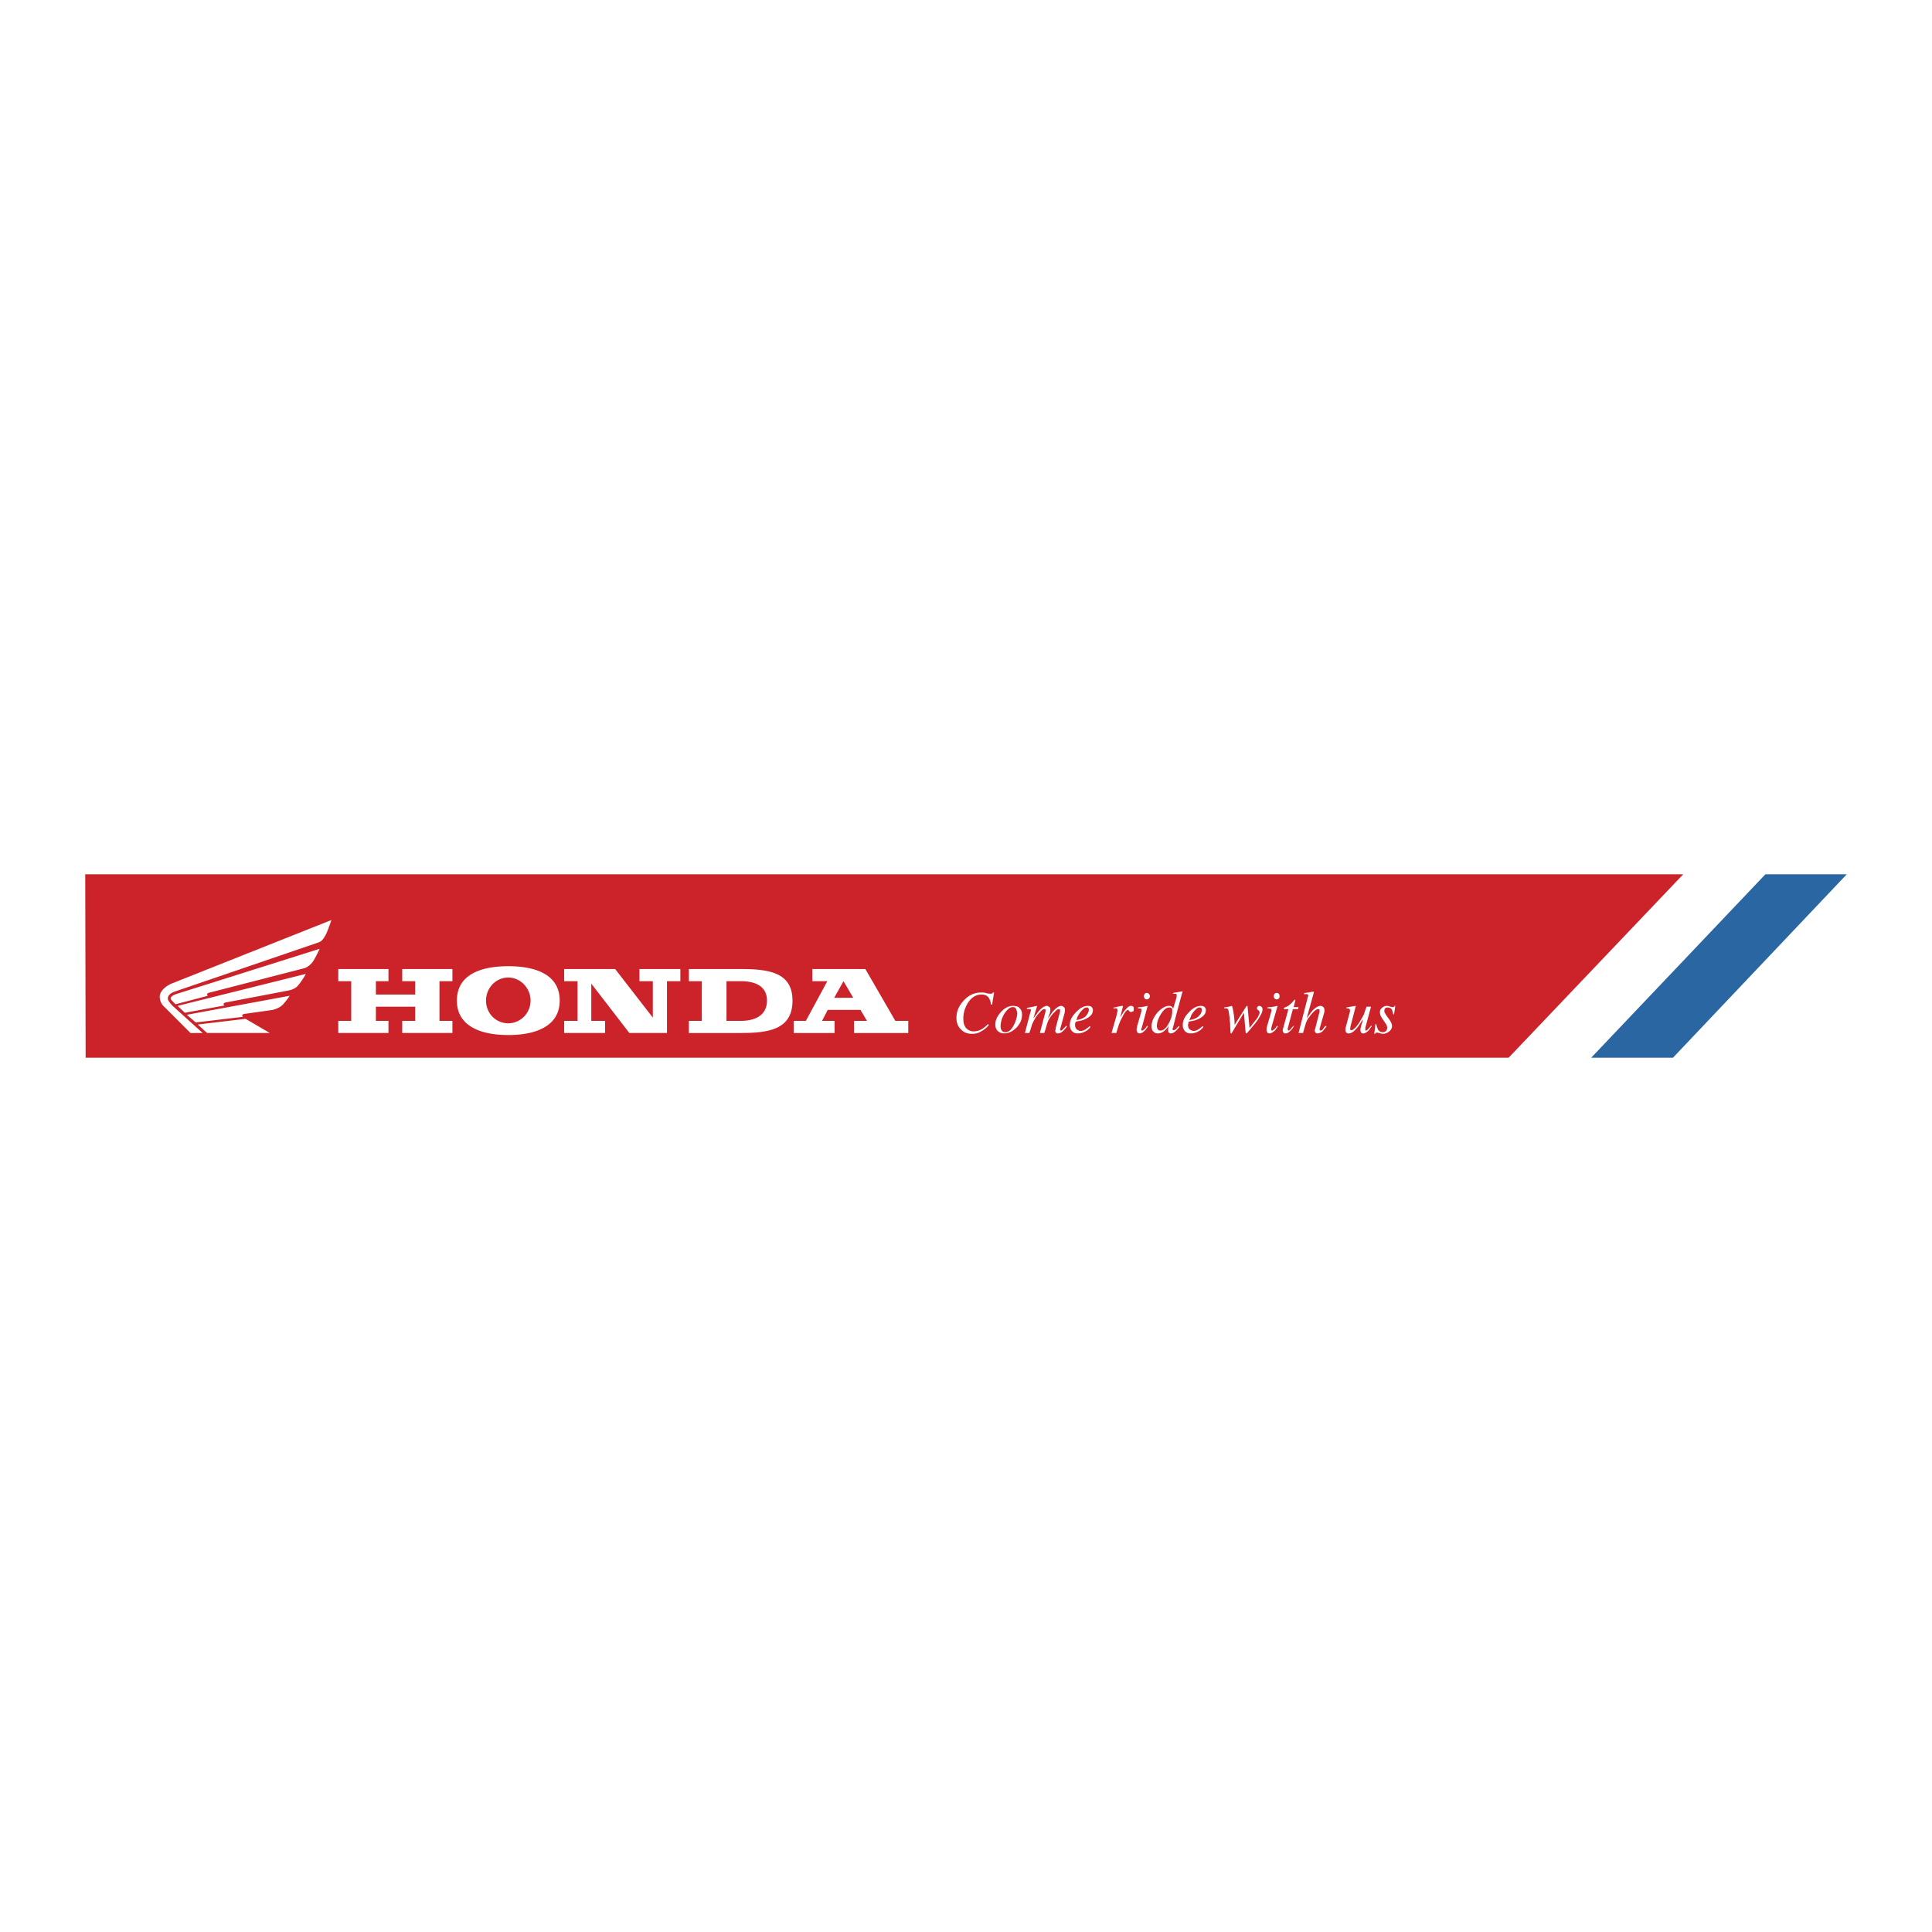 <svg xmlns="http://www.w3.org/2000/svg" width="2500" height="2500" viewBox="0 0 192.756 192.756"><g fill-rule="evenodd" clip-rule="evenodd"><path fill="#fff" d="M0 0h192.756v192.756H0V0z"/><path fill="#fff" d="M176.215 87.229l-17.34 18.298h-8.563l17.338-18.298h8.565z"/><path fill="#cc2229" d="M8.544 105.527l-.04-18.298h159.43l-17.418 18.298H8.544z"/><path d="M15.936 99.428c0-.443.445-.969 1.171-1.293l15.955-6.341s-.404 1.252-.646 1.616c-.202.323-.323.524-.728.646l-14.177 4.847c-.404.121-.767.363-.767.727 0 .203.323.566.484.729l2.989 2.705h-1.212l-2.585-2.584a1.367 1.367 0 0 1-.484-1.052z" fill="#fff"/><path d="M17.309 99.994c-.122-.123-.283-.283-.283-.404s.202-.283.525-.404l14.339-4.524s-.283.646-.605 1.171c-.162.283-.525.646-.929.767l-9.573 2.465c-.121.041-.162.242-.041.283l-3.231.848a10.3 10.3 0 0 0-.202-.202zM30.517 97.166s-.323.605-.727 1.09c-.202.283-.566.484-1.01.566l-6.341 1.211c-.121.041-.202.203-.04.283l-3.958.727-.727-.686 12.803-3.191zM28.901 99.348s-.243.402-.687.889c-.243.242-.566.402-1.01.523l-2.868.404c-.162.041-.243.203-.081.283l-4.726.564-.889-.766 10.261-1.897zM19.732 102.215l4.767-.567 2.423 1.414h-6.26l-.93-.847zM45.138 97.893v-1.211H40.13v1.211h1.292v1.334h-3.918v-1.334h1.253v-1.211h-5.008v1.211h1.292v3.959h-1.292v1.21h5.008v-1.21h-1.253v-1.414h3.918v1.414H40.13v1.21h5.008v-1.21h-1.292v-3.959h1.292zM50.712 103.266c-2.827 0-5.129-.93-5.129-3.434 0-2.545 2.302-3.434 5.129-3.434s5.13.889 5.13 3.434c0 2.504-2.302 3.434-5.13 3.434zm0-1.172c1.212 0 2.222-1.01 2.222-2.262s-1.01-2.303-2.222-2.303c-1.252 0-2.222 1.051-2.222 2.303s.97 2.262 2.222 2.262zM67.879 96.682h-4.08v1.211h1.333v3.634l-3.756-4.845h-5.089v1.211h1.333v3.959h-1.333v1.21h4.079v-1.21h-1.373v-3.717l3.797 4.927h3.756v-5.169h1.333v-1.211zM73.937 96.682h-5.21v1.211h1.292v3.959h-1.292v1.211h5.17c2.827 0 5.17-.363 5.17-3.23 0-2.788-2.302-3.151-5.13-3.151zm-.04 5.17h-1.413v-3.959h1.413c1.737 0 2.625.688 2.625 1.939s-.888 2.02-2.625 2.02zM89.327 101.852l-2.989-5.17h-5.291v1.211h1.494l-2.141 3.959h-1.212v1.211h4.08v-1.211h-1.252l.565-1.092h3.271l.646 1.092h-1.292v1.211h5.412v-1.211h-1.291zm-6.1-2.303l.93-1.656.969 1.656h-1.899z" fill="#fff"/><path fill="#2966a2" d="M184.252 87.229l-17.338 18.298h-8.16l17.379-18.298h8.119z"/><path d="M97.889 99.023c.203 0 .363 0 .566.082.201.039.363.039.404.039.039 0 .121 0 .121-.039.039 0 .08-.041.08-.082h.121l-.201 1.213-.121-.041c0-.201-.082-.404-.162-.566-.162-.281-.404-.402-.768-.402-.564 0-1.01.281-1.374.848-.282.484-.444.969-.444 1.535 0 .443.081.727.283.969.202.201.444.322.726.322.324 0 .607-.08.85-.242.162-.08.363-.242.605-.484l.08.082c-.201.281-.484.484-.768.645-.242.162-.564.244-.889.244-.524 0-.888-.162-1.17-.486-.283-.281-.404-.686-.404-1.09 0-.605.202-1.172.687-1.697.486-.566 1.092-.85 1.778-.85zM100.191 101.164c.283-.443.566-.686.848-.686.203 0 .324.08.365.281.039.082.08.203.08.324 0 .363-.121.768-.324 1.172-.242.484-.523.727-.848.727-.162 0-.283-.041-.363-.162s-.121-.242-.121-.404c0-.404.121-.848.363-1.252zm-.322-.201c-.363.404-.566.807-.566 1.252 0 .283.082.484.242.646.162.162.404.242.646.242.445 0 .848-.203 1.252-.605.363-.404.525-.809.525-1.252 0-.244-.041-.445-.201-.607-.121-.201-.363-.281-.688-.281-.442-.001-.847.201-1.21.605zM104.434 100.357c.08 0 .16.039.201.08.121.041.162.162.162.322 0 .082-.041.162-.041.283-.041.121-.121.283-.201.566.242-.324.404-.607.564-.768.283-.324.566-.484.768-.484.08 0 .162.039.242.121.082.039.121.16.121.281 0 .041 0 .162-.039.324l-.445 1.615v.08c.041 0 .041.041.08.041.041 0 .082 0 .082-.041.039 0 .08-.039.121-.08.039-.041.08-.08.08-.121.041 0 .121-.08.242-.242l.082.08-.041.041a1.722 1.722 0 0 1-.445.484.576.576 0 0 1-.402.162c-.082 0-.121 0-.162-.041-.08-.039-.121-.121-.121-.242 0-.041.041-.08.041-.121v-.121l.443-1.656v-.08c0-.041 0-.082-.041-.121 0-.041-.039-.041-.08-.041-.121 0-.283.121-.443.322-.203.162-.365.404-.486.607a1.973 1.973 0 0 0-.242.525c-.039.121-.121.443-.283.928h-.443l.566-2.141v-.08-.121c-.041-.041-.082-.041-.123-.041-.119 0-.281.121-.443.322-.201.203-.363.404-.445.566a4.008 4.008 0 0 0-.363.727c-.039.162-.121.404-.242.768h-.443l.564-2.141s0-.039.041-.039v-.082c0-.08-.041-.121-.08-.121-.082 0-.162-.041-.324 0v-.121c.203-.041.525-.08.971-.201l.039.039-.363 1.213c.242-.324.445-.607.605-.809.28-.28.522-.441.726-.441zM107.463 101.527c.08-.16.16-.322.281-.484.082-.121.203-.242.324-.363s.242-.162.363-.162c.08 0 .121 0 .162.082.039.039.039.08.039.16 0 .203-.121.404-.322.646-.242.203-.566.324-.93.363a.547.547 0 0 0 .083-.242zm-.486 1.373c.162.162.365.203.566.203.283 0 .566-.08.889-.283.162-.121.283-.242.363-.363l-.08-.08c-.162.16-.324.242-.404.322-.162.08-.324.162-.484.162-.162 0-.283-.082-.404-.162a.619.619 0 0 1-.162-.404v-.201c.041-.041.041-.082.082-.162l.16-.041c.363-.039.727-.16 1.051-.363.322-.201.484-.443.484-.727 0-.162-.039-.242-.121-.322-.08-.082-.201-.121-.363-.121-.404 0-.809.201-1.211.645-.404.404-.607.809-.607 1.254-.002.28.08.483.241.643zM111.986 100.357h.041v.08l-.283 1.172.039-.121c.162-.283.324-.566.525-.768.203-.242.363-.363.525-.363.121 0 .162.039.242.08.041.08.041.162.041.242s0 .162-.041.203c-.08.039-.121.08-.242.08-.041 0-.08 0-.121-.041-.041 0-.041-.039-.08-.08l-.041-.041v-.041h-.041c-.08 0-.201.082-.363.324-.121.201-.242.443-.363.686-.08.162-.162.365-.242.607-.041.16-.121.363-.201.686h-.486l.525-1.816c0-.082.041-.162.041-.244.041-.08.041-.16.041-.201 0-.08-.041-.121-.041-.162-.041 0-.08-.039-.162-.039h-.08c-.041 0-.08.039-.121.039v-.121h.121c.121-.039.283-.08.484-.121.201-.04.283-.04.283-.04zM114.41 99.711a.308.308 0 0 1-.203-.082c-.039-.08-.08-.16-.08-.242 0-.08.041-.16.08-.242a.317.317 0 0 1 .203-.08c.08 0 .16.041.201.08.08.082.121.162.121.242 0 .082-.041.162-.121.242a.307.307 0 0 1-.201.082zm.08.646v.039l-.564 2.102c-.041.121-.082.201-.082.201 0 .041.041.041.041.08 0 .041.041.041.08.041.041 0 .162-.08.242-.162a2.06 2.06 0 0 0 .242-.322l.082.08-.041.041c-.121.201-.242.363-.363.443a.642.642 0 0 1-.445.203c-.08 0-.121-.041-.201-.08a.583.583 0 0 1-.08-.283v-.121c.039-.041.039-.121.039-.203l.445-1.533v-.041-.082c0-.08 0-.121-.082-.121-.039 0-.16-.039-.281-.039v-.082c.16-.039.281-.039.322-.039.082 0 .162-.041.242-.041.082 0 .162-.041.242-.041.121-.04.162-.04.162-.04zM115.783 101.246c.283-.486.564-.729.889-.729.121 0 .201.041.242.082.039.08.039.201.039.322 0 .363-.121.768-.363 1.213-.242.443-.523.686-.807.686-.121 0-.242-.041-.283-.162a.568.568 0 0 1-.08-.281c0-.324.121-.729.363-1.131zm-.324-.203c-.363.445-.564.889-.564 1.334 0 .242.039.443.201.564.121.121.242.162.445.162.201 0 .402-.08.564-.203.203-.16.363-.322.484-.564 0 .121-.039.201-.039.283v.201c0 .121.039.203.121.242.039.041.08.041.121.041.16 0 .363-.08.564-.283.121-.121.203-.242.283-.322l.041-.082-.082-.039c-.121.121-.201.201-.242.281-.121.082-.201.121-.242.121h-.08c-.041-.039-.041-.08-.041-.121v-.08s.041-.041.041-.08l.363-1.414.566-2.1.039-.041-.039-.041c-.404.082-.688.121-.93.162v.08h.201c.041 0 .082 0 .121.041.041 0 .041.08.041.121v.162l-.363 1.211a.302.302 0 0 0-.082-.201c-.08-.082-.16-.121-.322-.121-.361 0-.766.243-1.17.686zM118.771 101.527a1.39 1.39 0 0 1 .242-.484c.08-.121.203-.242.324-.363s.242-.162.363-.162c.08 0 .121 0 .16.082.041.039.041.08.041.16 0 .203-.08.404-.322.646-.242.203-.566.324-.93.363.042-.08.081-.16.122-.242zm-.525 1.373c.162.162.363.203.566.203.281 0 .564-.08.889-.283.16-.121.281-.242.363-.363l-.082-.08c-.16.16-.322.242-.402.322-.162.08-.324.162-.486.162-.121 0-.281-.082-.402-.162a.609.609 0 0 1-.162-.404c0-.08 0-.121.041-.201 0-.041 0-.082.039-.162l.162-.041c.363-.039.727-.16 1.051-.363.322-.201.484-.443.484-.727 0-.162-.041-.242-.121-.322-.08-.082-.203-.121-.363-.121-.404 0-.809.201-1.213.645-.402.404-.605.809-.605 1.254-.001.28.081.483.241.643zM125.961 100.721c0 .162-.08.404-.242.646a3.19 3.19 0 0 1-.363.564c-.162.242-.363.445-.525.646-.283.363-.443.525-.484.525h-.041c0-.041-.039-.08-.039-.203l-.162-1.857-1.211 2.02-.041.041h-.082v-.041l-.039-.727c0-.162 0-.324-.041-.525 0-.162 0-.322-.041-.443-.039-.365-.08-.566-.121-.646-.039-.082-.121-.121-.242-.121h-.16v-.082c.08 0 .16-.039.242-.039.08 0 .16-.041.242-.041l.283-.08c.039 0 .119.281.201.848.041.283.08.646.08 1.051l1.172-1.859s.041 0 .041-.039h.08v.08l.201 2.141c0-.041.121-.162.324-.443.201-.244.322-.404.322-.404.162-.203.242-.363.283-.484a.57.57 0 0 0 .08-.244s-.039-.039-.039-.08c0 0 0-.039-.041-.08l-.08-.082c-.041 0-.082-.039-.082-.08s-.039-.041-.039-.08c0-.082.039-.121.08-.162 0-.041.08-.08.162-.08.08 0 .16.039.201.08.08.038.121.159.121.28zM127.375 99.711a.302.302 0 0 1-.201-.082c-.082-.08-.082-.16-.082-.242 0-.08 0-.16.082-.242.039-.039.121-.08.201-.08s.162.041.201.08c.082.082.082.162.082.242 0 .082 0 .162-.082.242a.302.302 0 0 1-.201.082zm.08.646v.039l-.605 2.102c0 .121-.041.201-.041.201 0 .041 0 .041.041.08 0 .041.041.041.082.041.039 0 .121-.08.242-.162.08-.08.16-.201.242-.322l.08.08-.041.041c-.121.201-.242.363-.363.443-.16.123-.283.203-.443.203a.317.317 0 0 1-.203-.08c-.039-.082-.08-.162-.08-.283v-.121c0-.041.041-.121.041-.203l.443-1.533v-.041-.082c0-.08-.041-.121-.08-.121-.041 0-.162-.039-.324-.039v-.082c.162-.039.283-.039.363-.039.082 0 .162-.041.244-.041.08 0 .16-.041.242-.041.08-.04.16-.04.16-.04zM127.98 102.861v-.121l.566-2.061h-.445v-.121c.041 0 .041-.041.082-.041.201-.08.363-.16.443-.242a2.28 2.28 0 0 0 .445-.443l.08-.082h.08v.082l-.16.646h.484l-.041.201h-.525l-.525 1.979c0 .041 0 .082.041.082 0 .039.041.08.041.08.08 0 .16-.08.242-.162.041-.08.121-.16.283-.322l.039.041-.039.039c-.162.283-.324.445-.445.525a.494.494 0 0 1-.363.162c-.08 0-.162 0-.203-.08a.324.324 0 0 1-.08-.162zM130.121 99.186v-.121c.121 0 .203 0 .283-.041h.201c.242-.08.365-.08.404-.08h.041s.041 0 .041.041l-.729 2.625c.242-.363.484-.646.607-.809.281-.283.564-.443.766-.443a.36.36 0 0 1 .283.121c.082.039.121.16.121.322v.121c0 .08-.039.121-.039.162l-.404 1.414c0 .039 0 .08-.041.121v.08c0 .041 0 .08.041.08 0 .041.039.041.039.041.082 0 .162-.041.244-.121.039-.08.121-.201.281-.363l.082.08c-.162.203-.283.363-.363.445a.783.783 0 0 1-.525.242c-.082 0-.121 0-.203-.08a.322.322 0 0 1-.08-.203v-.08s.041-.041.041-.082l.443-1.736v-.08c0-.041 0-.082-.041-.121 0-.041-.039-.041-.121-.041-.121 0-.281.121-.484.322-.201.203-.363.445-.525.646-.08.162-.16.324-.201.445s-.121.443-.283.969h-.443l.928-3.594c0-.041 0-.041.041-.082v-.039c0-.082-.041-.121-.08-.162l-.325.001zM134.242 102.578l.443-1.656v-.121c0-.08-.039-.121-.08-.162-.041 0-.121-.039-.283-.039v-.082l.443-.08.486-.08.039.039-.039.041-.525 2.02v.121l-.041.041c0 .039.041.08.041.121.039.039.08.039.121.039.121 0 .242-.121.443-.322.162-.201.324-.404.445-.646.121-.201.242-.404.363-.646.041-.162.121-.404.242-.727h.445l-.566 2.1v.242c0 .041.041.041.08.041 0 0 .041 0 .082-.041.039-.039.08-.039.121-.121l.121-.121c.039-.039.08-.121.162-.201l.08.041c-.121.16-.203.281-.283.402-.201.203-.404.324-.564.324-.082 0-.162 0-.203-.08a.31.31 0 0 1-.08-.203v-.162c0-.08.039-.121.039-.201.041-.162.082-.322.162-.525l.041-.242c-.283.445-.484.768-.646.93-.283.322-.525.484-.768.484-.08 0-.121 0-.162-.041-.121-.039-.16-.162-.16-.283v-.121l.001-.083zM137.109 103.145l.121-.971h.08c.041.242.121.404.162.525a.53.53 0 0 0 .484.283.467.467 0 0 0 .324-.121.467.467 0 0 0 .121-.324c0-.08-.041-.16-.041-.242-.041-.039-.041-.08-.08-.121l-.242-.363a5.729 5.729 0 0 1-.283-.443c-.041-.121-.082-.242-.082-.365 0-.16.041-.322.203-.443a.698.698 0 0 1 .525-.201c.08 0 .201.039.322.08s.203.041.242.041c.041 0 .082 0 .121-.041 0 0 .041-.041.041-.08h.08l-.121.848h-.08a3.328 3.328 0 0 0-.121-.445c-.082-.16-.242-.242-.445-.242-.08 0-.16 0-.242.082-.039.039-.08.121-.08.242 0 .08 0 .121.041.201.039.041.08.162.201.324l.201.281c.123.162.203.283.242.404a.761.761 0 0 1 .082.324.687.687 0 0 1-.283.523.988.988 0 0 1-.646.244c-.08 0-.201-.041-.363-.082-.121-.039-.242-.039-.242-.039-.041 0-.08 0-.08.039-.041 0-.041.041-.082.082h-.08z" fill="#fff"/></g></svg>